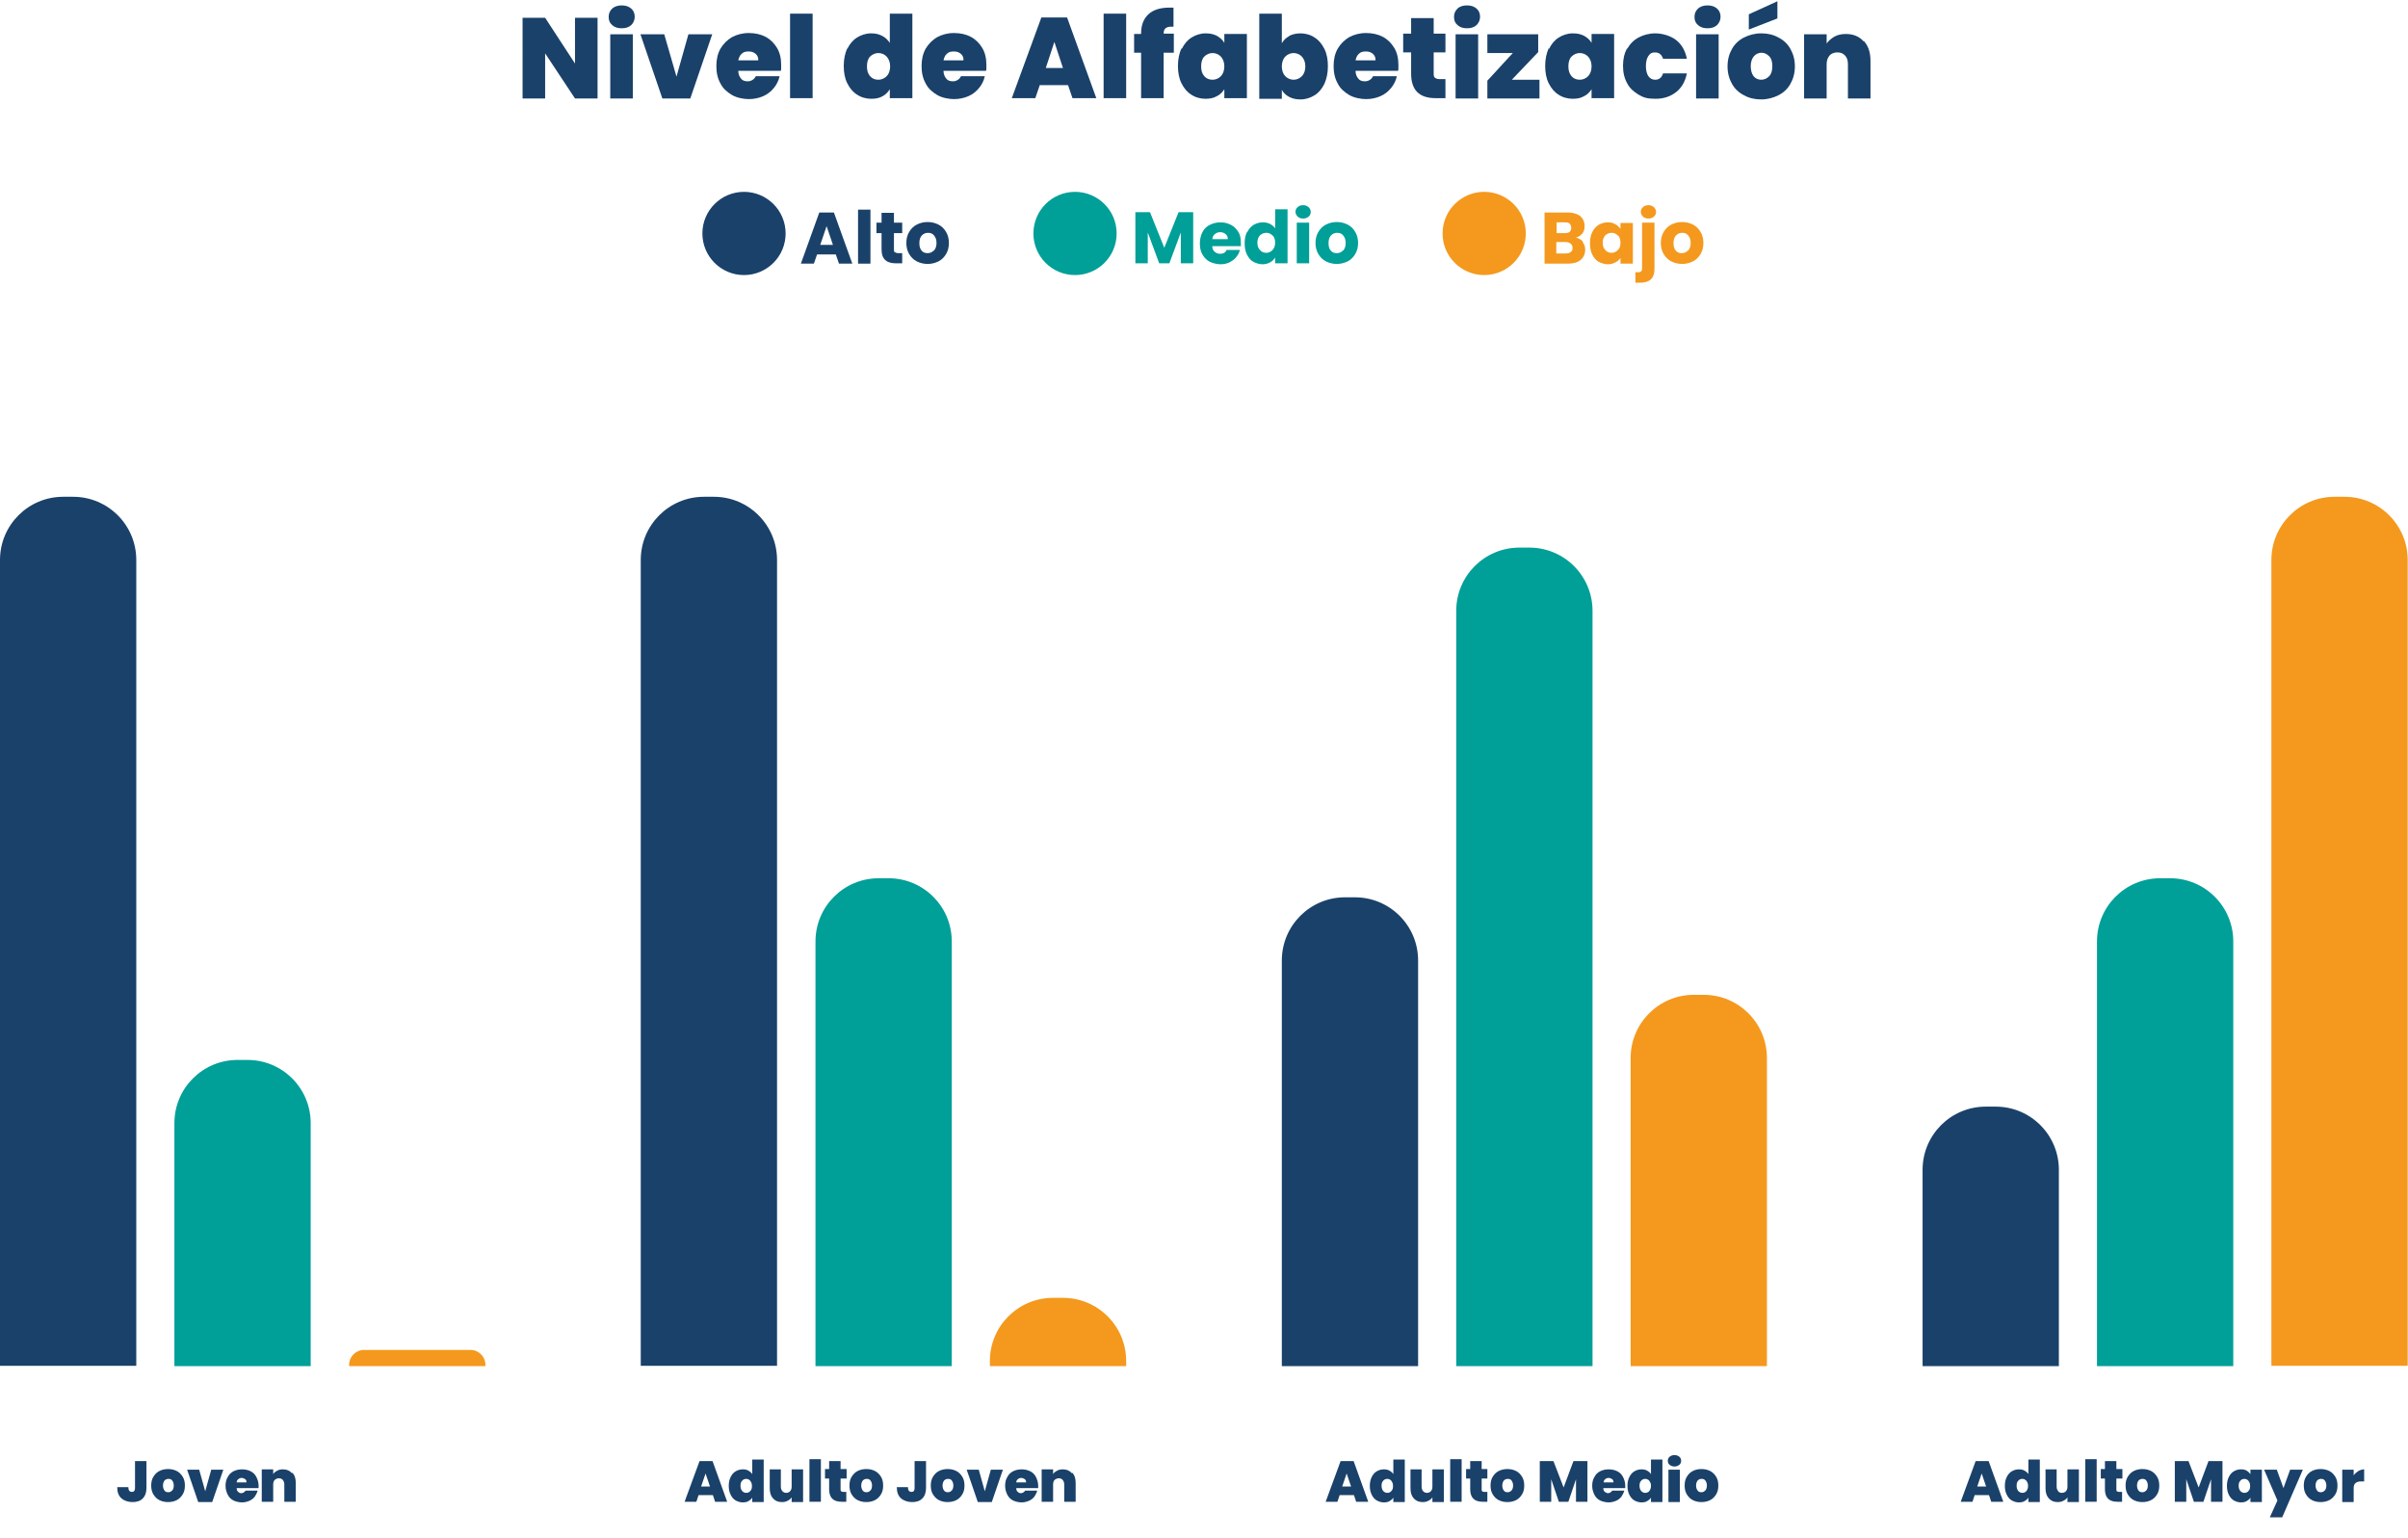 <svg xmlns="http://www.w3.org/2000/svg" id="Capa_1" data-name="Capa 1" viewBox="0 0 758 484.2"><defs><style>      .cls-1 {        fill: #f4991d;      }      .cls-1, .cls-2, .cls-3 {        stroke-width: 0px;      }      .cls-2 {        fill: #1a4169;      }      .cls-4 {        isolation: isolate;      }      .cls-3 {        fill: #009f98;      }    </style></defs><path class="cls-2" d="M19.9,156.4h3.1c11,0,19.9,8.9,19.9,19.9v253.7H0v-253.7c0-11,8.9-19.9,19.9-19.9Z"></path><path class="cls-3" d="M74.8,333.7h3.1c11,0,19.9,8.9,19.9,19.9v76.5h-42.9v-76.5c0-11,8.9-19.9,19.9-19.9h0Z"></path><path class="cls-1" d="M114.5,425h33.6c2.6,0,4.7,2.1,4.7,4.7v.4h-42.9v-.4c0-2.6,2.1-4.7,4.7-4.7h0Z"></path><path class="cls-2" d="M221.6,156.4h3.1c11,0,19.9,8.9,19.9,19.9v253.7h-42.9v-253.7c0-11,8.9-19.9,19.9-19.9h0Z"></path><path class="cls-3" d="M276.6,276.5h3.1c11,0,19.9,8.9,19.9,19.9v133.7h-42.9v-133.7c0-11,8.9-19.9,19.9-19.9h0Z"></path><path class="cls-1" d="M331.5,408.6h3.1c11,0,19.9,8.9,19.9,19.9v1.6h-42.9v-1.6c0-11,8.9-19.9,19.9-19.9h0Z"></path><path class="cls-2" d="M423.4,282.5h3.1c11,0,19.9,8.9,19.9,19.9v127.7h-42.9v-127.7c0-11,8.9-19.9,19.9-19.9h0Z"></path><path class="cls-3" d="M478.3,172.4h3.1c11,0,19.9,8.9,19.9,19.9v237.8h-42.9v-237.8c0-11,8.9-19.9,19.9-19.9h0Z"></path><path class="cls-1" d="M533.2,313.2h3.1c11,0,19.9,8.9,19.9,19.9v97h-42.9v-97c0-11,8.9-19.9,19.9-19.9h0Z"></path><path class="cls-2" d="M625.1,348.4h3.1c11,0,19.9,8.9,19.9,19.9v61.8h-42.9v-61.8c0-11,8.9-19.9,19.9-19.9h0Z"></path><path class="cls-3" d="M680,276.5h3.1c11,0,19.9,8.9,19.9,19.9v133.7h-42.9v-133.7c0-11,8.9-19.9,19.9-19.9h0Z"></path><path class="cls-1" d="M734.9,156.4h3.1c11,0,19.9,8.9,19.9,19.9v253.7h-42.9v-253.7c0-11,8.9-19.9,19.9-19.9h0Z"></path><g class="cls-4"><g class="cls-4"><path class="cls-2" d="M46.1,460v8.5c0,1.4-.4,2.5-1.2,3.3-.8.8-1.9,1.1-3.2,1.1s-2.6-.4-3.5-1.2c-.9-.8-1.3-2-1.3-3.5h3.5c0,1,.4,1.5,1.1,1.5s1-.4,1-1.2v-8.5h3.6Z"></path><path class="cls-2" d="M50.2,472.3c-.8-.4-1.4-1-1.9-1.8-.5-.8-.7-1.7-.7-2.8s.2-2,.7-2.8c.5-.8,1.1-1.4,1.9-1.8.8-.4,1.7-.6,2.7-.6s1.9.2,2.7.6c.8.4,1.4,1,1.9,1.8.5.8.7,1.7.7,2.8s-.2,2-.7,2.8c-.5.8-1.1,1.4-1.9,1.8-.8.4-1.7.6-2.7.6s-1.9-.2-2.7-.6ZM54.2,469.3c.3-.4.5-.9.5-1.6s-.2-1.2-.5-1.6c-.3-.4-.7-.5-1.2-.5s-.9.2-1.2.5c-.3.4-.5.9-.5,1.6s.2,1.2.5,1.6c.3.4.7.5,1.2.5s.9-.2,1.2-.6Z"></path><path class="cls-2" d="M64.6,469.5l1.9-6.8h3.8l-3.5,10.2h-4.4l-3.5-10.2h3.8l1.9,6.8Z"></path><path class="cls-2" d="M81.2,468.5h-6.7c0,.6.2,1,.5,1.2.3.3.6.4,1,.4s1-.3,1.3-.8h3.8c-.2.7-.5,1.3-.9,1.9-.5.6-1,1-1.7,1.3-.7.3-1.5.5-2.3.5s-1.9-.2-2.7-.6c-.8-.4-1.4-1-1.8-1.8-.4-.8-.7-1.7-.7-2.8s.2-2,.7-2.8c.4-.8,1-1.4,1.8-1.8.8-.4,1.7-.6,2.7-.6s1.9.2,2.7.6c.8.4,1.4,1,1.8,1.8.4.8.7,1.7.7,2.7s0,.6,0,.8ZM77.6,466.7c0-.4-.1-.8-.4-1-.3-.2-.7-.4-1.1-.4s-.8.1-1.1.4c-.3.2-.5.6-.5,1h3.1Z"></path><path class="cls-2" d="M92.1,463.7c.7.8,1,1.8,1,3.2v5.9h-3.6v-5.5c0-.6-.2-1-.5-1.4-.3-.3-.7-.5-1.2-.5s-.9.2-1.3.5c-.3.3-.5.8-.5,1.4v5.5h-3.6v-10.2h3.6v1.5c.3-.5.7-.8,1.3-1.1.5-.3,1.1-.4,1.8-.4,1.2,0,2.1.4,2.8,1.2Z"></path></g></g><g class="cls-4"><g class="cls-4"><path class="cls-2" d="M224.4,470.7h-4.5l-.7,2.1h-3.7l4.7-12.8h4.1l4.6,12.8h-3.8l-.7-2.1ZM223.5,468l-1.4-4.1-1.4,4.1h2.7Z"></path><path class="cls-2" d="M230,465c.4-.8.9-1.4,1.6-1.8.7-.4,1.4-.6,2.2-.6s1.2.1,1.8.4c.5.3.9.6,1.2,1.1v-4.6h3.6v13.4h-3.6v-1.4c-.3.5-.7.8-1.2,1.1-.5.3-1.1.4-1.8.4s-1.5-.2-2.2-.6c-.7-.4-1.2-1-1.6-1.8s-.6-1.7-.6-2.8.2-2,.6-2.8ZM236.2,466.2c-.4-.4-.8-.6-1.3-.6s-1,.2-1.3.6c-.4.4-.5.9-.5,1.6s.2,1.2.5,1.6c.4.4.8.6,1.3.6s1-.2,1.3-.6c.4-.4.5-.9.5-1.6s-.2-1.2-.5-1.5Z"></path><path class="cls-2" d="M252.8,462.7v10.2h-3.6v-1.5c-.3.5-.7.8-1.3,1.1-.5.3-1.1.4-1.8.4-1.2,0-2.1-.4-2.8-1.2-.7-.8-1-1.8-1-3.2v-5.9h3.5v5.5c0,.6.2,1,.5,1.4.3.3.7.5,1.2.5s.9-.2,1.2-.5.5-.8.5-1.4v-5.5h3.6Z"></path><path class="cls-2" d="M258.4,459.4v13.4h-3.6v-13.4h3.6Z"></path><path class="cls-2" d="M266.4,469.8v3h-1.5c-2.6,0-3.9-1.3-3.9-3.9v-3.4h-1.3v-3h1.3v-2.5h3.6v2.5h1.9v3h-1.9v3.4c0,.3,0,.5.2.6.1.1.3.2.6.2h1Z"></path><path class="cls-2" d="M270,472.3c-.8-.4-1.4-1-1.9-1.8-.5-.8-.7-1.7-.7-2.8s.2-2,.7-2.8c.5-.8,1.1-1.4,1.9-1.8.8-.4,1.7-.6,2.7-.6s1.9.2,2.7.6c.8.4,1.4,1,1.9,1.8.5.8.7,1.7.7,2.8s-.2,2-.7,2.8c-.5.8-1.1,1.4-1.9,1.8-.8.4-1.7.6-2.7.6s-1.9-.2-2.7-.6ZM274,469.3c.3-.4.5-.9.5-1.6s-.2-1.2-.5-1.6c-.3-.4-.7-.5-1.2-.5s-.9.2-1.2.5c-.3.4-.5.9-.5,1.6s.2,1.2.5,1.6c.3.4.7.5,1.2.5s.9-.2,1.2-.6Z"></path><path class="cls-2" d="M291.5,460v8.5c0,1.4-.4,2.5-1.2,3.3-.8.8-1.9,1.1-3.2,1.1s-2.6-.4-3.5-1.2c-.9-.8-1.3-2-1.3-3.5h3.5c0,1,.4,1.5,1.1,1.5s1-.4,1-1.2v-8.5h3.6Z"></path><path class="cls-2" d="M295.6,472.3c-.8-.4-1.4-1-1.9-1.8-.5-.8-.7-1.7-.7-2.8s.2-2,.7-2.8c.5-.8,1.1-1.4,1.9-1.8.8-.4,1.7-.6,2.7-.6s1.9.2,2.7.6c.8.4,1.4,1,1.9,1.8.5.8.7,1.7.7,2.8s-.2,2-.7,2.8c-.5.8-1.1,1.4-1.9,1.8-.8.4-1.7.6-2.7.6s-1.9-.2-2.7-.6ZM299.6,469.3c.3-.4.5-.9.5-1.6s-.2-1.2-.5-1.6c-.3-.4-.7-.5-1.2-.5s-.9.2-1.2.5c-.3.4-.5.9-.5,1.6s.2,1.2.5,1.6c.3.4.7.5,1.2.5s.9-.2,1.2-.6Z"></path><path class="cls-2" d="M310,469.5l1.9-6.8h3.8l-3.5,10.2h-4.4l-3.5-10.2h3.8l1.9,6.8Z"></path><path class="cls-2" d="M326.6,468.5h-6.7c0,.6.2,1,.5,1.2.3.3.6.4,1,.4s1-.3,1.3-.8h3.8c-.2.7-.5,1.3-.9,1.9-.5.6-1,1-1.7,1.3-.7.3-1.5.5-2.3.5s-1.9-.2-2.7-.6c-.8-.4-1.4-1-1.8-1.8-.4-.8-.7-1.7-.7-2.8s.2-2,.7-2.8c.4-.8,1-1.4,1.8-1.8.8-.4,1.7-.6,2.7-.6s1.9.2,2.7.6c.8.4,1.4,1,1.8,1.8.4.8.7,1.7.7,2.7s0,.6,0,.8ZM323,466.7c0-.4-.1-.8-.4-1-.3-.2-.7-.4-1.1-.4s-.8.1-1.1.4c-.3.2-.5.6-.5,1h3.1Z"></path><path class="cls-2" d="M337.6,463.7c.7.8,1,1.8,1,3.2v5.9h-3.6v-5.5c0-.6-.2-1-.5-1.4-.3-.3-.7-.5-1.2-.5s-.9.2-1.3.5c-.3.3-.5.8-.5,1.4v5.5h-3.6v-10.2h3.6v1.5c.3-.5.7-.8,1.3-1.1.5-.3,1.1-.4,1.8-.4,1.2,0,2.1.4,2.8,1.2Z"></path></g></g><g class="cls-4"><g class="cls-4"><path class="cls-2" d="M188.1,31h-7.1l-9.4-14.2v14.2h-7.1V5.6h7.1l9.4,14.4V5.6h7.1v25.4Z"></path><path class="cls-2" d="M192.7,7.9c-.8-.7-1.1-1.5-1.1-2.6s.4-1.9,1.1-2.6c.8-.7,1.8-1,3-1s2.2.3,3,1c.8.7,1.1,1.6,1.1,2.6s-.4,1.9-1.1,2.6c-.8.7-1.7,1-3,1s-2.2-.3-3-1ZM199.2,10.8v20.2h-7.1V10.8h7.1Z"></path><path class="cls-2" d="M212.9,24.3l3.8-13.5h7.5l-6.9,20.2h-8.8l-6.9-20.2h7.5l3.9,13.5Z"></path><path class="cls-2" d="M245.8,22.3h-13.4c0,1.1.4,1.9.9,2.5s1.2.8,2.1.8,2-.5,2.5-1.6h7.5c-.3,1.4-.9,2.6-1.8,3.7s-2,2-3.4,2.6c-1.4.6-2.9.9-4.5.9s-3.8-.4-5.3-1.3-2.8-2-3.6-3.6c-.9-1.6-1.3-3.4-1.3-5.5s.4-3.9,1.3-5.5c.9-1.5,2.1-2.7,3.6-3.6,1.5-.8,3.3-1.3,5.3-1.3s3.8.4,5.3,1.2c1.5.8,2.7,2,3.6,3.5.9,1.5,1.3,3.3,1.3,5.4s0,1.1-.1,1.7ZM238.7,18.9c0-.9-.3-1.5-.9-2s-1.3-.7-2.2-.7-1.6.2-2.1.7c-.6.5-.9,1.2-1.1,2.1h6.2Z"></path><path class="cls-2" d="M255.8,4.3v26.6h-7.1V4.3h7.1Z"></path><path class="cls-2" d="M266.7,15.4c.8-1.6,1.8-2.8,3.1-3.6,1.3-.8,2.8-1.3,4.4-1.3s2.5.3,3.5.8c1,.5,1.8,1.3,2.4,2.2V4.3h7.1v26.6h-7.1v-2.8c-.6.9-1.3,1.7-2.3,2.2-1,.6-2.2.8-3.6.8s-3.1-.4-4.4-1.3c-1.3-.8-2.3-2-3.1-3.6-.8-1.6-1.1-3.4-1.1-5.5s.4-3.9,1.1-5.5ZM279.1,17.8c-.7-.7-1.6-1.1-2.6-1.1s-1.9.4-2.6,1.1c-.7.7-1,1.8-1,3.1s.3,2.3,1,3.1c.7.8,1.6,1.1,2.6,1.1s1.9-.4,2.6-1.1c.7-.7,1.1-1.8,1.1-3.1s-.4-2.3-1.1-3.1Z"></path><path class="cls-2" d="M310.4,22.3h-13.4c0,1.1.4,1.9.9,2.5s1.2.8,2.1.8,2-.5,2.5-1.6h7.5c-.3,1.4-.9,2.6-1.8,3.7s-2,2-3.4,2.6c-1.4.6-2.9.9-4.5.9s-3.8-.4-5.3-1.3-2.8-2-3.6-3.6c-.9-1.6-1.3-3.4-1.3-5.5s.4-3.9,1.3-5.5c.9-1.5,2.1-2.7,3.6-3.6,1.5-.8,3.3-1.3,5.3-1.3s3.8.4,5.3,1.2c1.5.8,2.7,2,3.6,3.5.9,1.5,1.3,3.3,1.3,5.4s0,1.1-.1,1.7ZM303.3,18.9c0-.9-.3-1.5-.9-2s-1.3-.7-2.2-.7-1.6.2-2.1.7c-.6.5-.9,1.2-1.1,2.1h6.2Z"></path><path class="cls-2" d="M336.3,26.8h-9l-1.4,4.1h-7.4l9.3-25.4h8.1l9.2,25.4h-7.5l-1.4-4.1ZM334.6,21.4l-2.7-8.2-2.7,8.2h5.4Z"></path><path class="cls-2" d="M354.5,4.3v26.6h-7.1V4.3h7.1Z"></path><path class="cls-2" d="M369.5,16.6h-3.2v14.3h-7.1v-14.3h-2.2v-5.9h2.2v-.2c0-2.6.8-4.6,2.3-6,1.5-1.4,3.7-2.1,6.6-2.1s1,0,1.3,0v6c-.2,0-.5,0-.8,0-.8,0-1.3.2-1.7.5-.4.3-.6.9-.6,1.7h3.2v5.9Z"></path><path class="cls-2" d="M372,15.4c.8-1.6,1.8-2.8,3.1-3.6,1.3-.8,2.8-1.3,4.4-1.3s2.6.3,3.6.8c1,.6,1.8,1.3,2.3,2.2v-2.8h7.1v20.2h-7.1v-2.8c-.6.9-1.3,1.7-2.4,2.2-1,.6-2.2.8-3.6.8s-3.1-.4-4.4-1.3c-1.3-.8-2.3-2-3.1-3.6-.8-1.6-1.1-3.4-1.1-5.5s.4-3.9,1.1-5.5ZM384.3,17.8c-.7-.7-1.6-1.1-2.6-1.1s-1.9.4-2.6,1.1c-.7.7-1,1.8-1,3.1s.3,2.3,1,3.1c.7.8,1.6,1.1,2.6,1.1s1.9-.4,2.6-1.1c.7-.7,1.1-1.8,1.1-3.1s-.4-2.3-1.1-3.1Z"></path><path class="cls-2" d="M405.8,11.3c1-.5,2.2-.8,3.6-.8s3.1.4,4.4,1.3c1.3.8,2.3,2,3.1,3.6.8,1.6,1.1,3.4,1.1,5.5s-.4,3.9-1.1,5.5c-.8,1.6-1.8,2.8-3.1,3.6-1.3.8-2.8,1.3-4.4,1.3s-2.6-.3-3.6-.8c-1-.5-1.8-1.3-2.3-2.2v2.8h-7.1V4.3h7.1v9.3c.6-1,1.3-1.7,2.3-2.2ZM409.8,17.8c-.7-.7-1.6-1.1-2.6-1.1s-1.9.4-2.6,1.1-1.1,1.8-1.1,3.1.4,2.4,1.1,3.1,1.6,1.1,2.6,1.1,1.9-.4,2.6-1.1,1.1-1.8,1.1-3.1-.4-2.3-1.1-3.1Z"></path><path class="cls-2" d="M440.1,22.3h-13.4c0,1.1.4,1.9.9,2.5s1.2.8,2.1.8,2-.5,2.5-1.6h7.5c-.3,1.4-.9,2.6-1.8,3.7-.9,1.1-2,2-3.4,2.6-1.4.6-2.9.9-4.5.9s-3.8-.4-5.3-1.3-2.8-2-3.6-3.6c-.9-1.6-1.3-3.4-1.3-5.5s.4-3.9,1.3-5.5c.9-1.5,2.1-2.7,3.6-3.6,1.5-.8,3.3-1.3,5.3-1.3s3.8.4,5.3,1.2c1.5.8,2.7,2,3.6,3.5s1.3,3.3,1.3,5.4,0,1.1-.1,1.7ZM433,18.9c0-.9-.3-1.5-.9-2s-1.3-.7-2.2-.7-1.6.2-2.1.7c-.6.5-.9,1.2-1.1,2.1h6.2Z"></path><path class="cls-2" d="M455,24.9v6h-3.1c-5.2,0-7.7-2.6-7.7-7.7v-6.7h-2.5v-5.9h2.5v-4.9h7.1v4.9h3.7v5.9h-3.7v6.8c0,.6.1.9.4,1.2.3.2.7.4,1.3.4h2.1Z"></path><path class="cls-2" d="M458.8,7.9c-.8-.7-1.1-1.5-1.1-2.6s.4-1.9,1.1-2.6,1.8-1,3-1,2.2.3,3,1c.8.7,1.1,1.6,1.1,2.6s-.4,1.9-1.1,2.6c-.8.7-1.7,1-3,1s-2.2-.3-3-1ZM465.3,10.8v20.2h-7.1V10.8h7.1Z"></path><path class="cls-2" d="M476,25.1h8.6v5.9h-16.4v-5.6l8-8.7h-8v-5.9h16v5.6l-8.3,8.7Z"></path><path class="cls-2" d="M487.6,15.4c.8-1.6,1.8-2.8,3.1-3.6,1.3-.8,2.8-1.3,4.4-1.3s2.6.3,3.6.8c1,.6,1.8,1.3,2.3,2.2v-2.8h7.1v20.2h-7.1v-2.8c-.6.9-1.3,1.7-2.4,2.2-1,.6-2.2.8-3.6.8s-3.1-.4-4.4-1.3c-1.3-.8-2.3-2-3.1-3.6-.8-1.6-1.1-3.4-1.1-5.5s.4-3.9,1.1-5.5ZM499.9,17.8c-.7-.7-1.6-1.1-2.6-1.1s-1.9.4-2.6,1.1c-.7.7-1,1.8-1,3.1s.3,2.3,1,3.1c.7.8,1.6,1.1,2.6,1.1s1.9-.4,2.6-1.1c.7-.7,1.1-1.8,1.1-3.1s-.4-2.3-1.1-3.1Z"></path><path class="cls-2" d="M512.2,15.4c.9-1.6,2.1-2.8,3.6-3.6,1.5-.8,3.3-1.3,5.3-1.3s4.7.7,6.5,2.1c1.8,1.4,2.9,3.4,3.4,5.9h-7.5c-.4-1.3-1.3-2-2.5-2s-1.6.4-2.1,1.1c-.5.7-.8,1.8-.8,3.2s.3,2.5.8,3.2c.5.7,1.2,1.1,2.1,1.1,1.3,0,2.1-.7,2.5-2h7.5c-.5,2.5-1.6,4.5-3.4,5.9s-3.9,2.1-6.5,2.1-3.8-.4-5.3-1.3-2.8-2-3.6-3.6c-.9-1.6-1.3-3.4-1.3-5.5s.4-3.9,1.3-5.5Z"></path><path class="cls-2" d="M534.5,7.9c-.8-.7-1.1-1.5-1.1-2.6s.4-1.9,1.1-2.6c.8-.7,1.8-1,3-1s2.2.3,3,1,1.1,1.6,1.1,2.6-.4,1.9-1.1,2.6c-.8.7-1.7,1-3,1s-2.2-.3-3-1ZM541,10.8v20.2h-7.1V10.8h7.1Z"></path><path class="cls-2" d="M549,30c-1.6-.8-2.9-2-3.8-3.6-.9-1.6-1.4-3.4-1.4-5.5s.5-3.9,1.4-5.5c.9-1.6,2.2-2.8,3.8-3.6,1.6-.8,3.4-1.3,5.4-1.3s3.8.4,5.4,1.3c1.6.8,2.9,2,3.8,3.6.9,1.6,1.4,3.4,1.4,5.5s-.5,3.9-1.4,5.5c-.9,1.6-2.2,2.8-3.8,3.6-1.6.8-3.4,1.3-5.4,1.3s-3.8-.4-5.4-1.3ZM559.5,5.8l-9,3.5v-4.8l9-4.1v5.3ZM556.9,24c.7-.7,1-1.8,1-3.2s-.3-2.4-1-3.1c-.7-.7-1.5-1.1-2.4-1.1s-1.8.4-2.4,1.1c-.6.7-1,1.8-1,3.1s.3,2.4.9,3.2c.6.7,1.4,1.1,2.4,1.1s1.8-.4,2.5-1.1Z"></path><path class="cls-2" d="M586.7,12.9c1.4,1.5,2.1,3.6,2.1,6.3v11.8h-7.1v-10.8c0-1.2-.3-2.1-.9-2.7-.6-.7-1.4-1-2.4-1s-1.9.3-2.5,1c-.6.7-.9,1.6-.9,2.7v10.8h-7.1V10.8h7.1v2.9c.6-.9,1.5-1.6,2.5-2.2,1.1-.6,2.3-.8,3.6-.8,2.3,0,4.2.8,5.5,2.3Z"></path></g></g><g class="cls-4"><g class="cls-4"><path class="cls-2" d="M426.2,470.7h-4.5l-.7,2.1h-3.7l4.7-12.8h4.1l4.6,12.8h-3.8l-.7-2.1ZM425.3,468l-1.4-4.1-1.4,4.1h2.7Z"></path><path class="cls-2" d="M431.8,465c.4-.8.9-1.4,1.6-1.8.7-.4,1.4-.6,2.2-.6s1.2.1,1.8.4c.5.3.9.6,1.2,1.1v-4.6h3.6v13.4h-3.6v-1.4c-.3.5-.7.8-1.2,1.1-.5.3-1.1.4-1.8.4s-1.5-.2-2.2-.6c-.7-.4-1.2-1-1.6-1.8s-.6-1.7-.6-2.8.2-2,.6-2.8ZM438,466.2c-.4-.4-.8-.6-1.3-.6s-1,.2-1.3.6c-.4.4-.5.9-.5,1.6s.2,1.2.5,1.6c.4.4.8.6,1.3.6s1-.2,1.3-.6c.4-.4.5-.9.5-1.6s-.2-1.2-.5-1.5Z"></path><path class="cls-2" d="M454.5,462.7v10.2h-3.6v-1.5c-.3.5-.7.8-1.3,1.1-.5.3-1.1.4-1.8.4-1.2,0-2.1-.4-2.8-1.2s-1-1.8-1-3.2v-5.9h3.5v5.5c0,.6.2,1,.5,1.4.3.3.7.5,1.2.5s.9-.2,1.2-.5c.3-.3.5-.8.5-1.4v-5.5h3.6Z"></path><path class="cls-2" d="M460.1,459.4v13.4h-3.6v-13.4h3.6Z"></path><path class="cls-2" d="M468.2,469.8v3h-1.5c-2.6,0-3.9-1.3-3.9-3.9v-3.4h-1.3v-3h1.3v-2.5h3.6v2.5h1.8v3h-1.8v3.4c0,.3,0,.5.2.6.1.1.3.2.6.2h1Z"></path><path class="cls-2" d="M471.8,472.3c-.8-.4-1.4-1-1.9-1.8-.5-.8-.7-1.7-.7-2.8s.2-2,.7-2.8,1.1-1.4,1.9-1.8c.8-.4,1.7-.6,2.7-.6s1.9.2,2.7.6c.8.4,1.4,1,1.9,1.8s.7,1.7.7,2.8-.2,2-.7,2.8-1.1,1.4-1.9,1.8c-.8.4-1.7.6-2.7.6s-1.9-.2-2.7-.6ZM475.8,469.3c.3-.4.5-.9.5-1.6s-.2-1.2-.5-1.6c-.3-.4-.7-.5-1.2-.5s-.9.2-1.2.5c-.3.4-.5.9-.5,1.6s.2,1.2.5,1.6c.3.4.7.5,1.2.5s.9-.2,1.2-.6Z"></path><path class="cls-2" d="M499.7,460v12.8h-3.6v-7.1l-2.4,7.1h-3l-2.4-7.1v7.1h-3.6v-12.8h4.3l3.2,8.3,3.1-8.3h4.3Z"></path><path class="cls-2" d="M511.4,468.5h-6.7c0,.6.2,1,.5,1.2s.6.4,1,.4,1-.3,1.3-.8h3.8c-.2.7-.5,1.3-.9,1.9-.5.6-1,1-1.7,1.3s-1.5.5-2.3.5-1.9-.2-2.7-.6c-.8-.4-1.4-1-1.8-1.8-.4-.8-.7-1.7-.7-2.8s.2-2,.7-2.8c.4-.8,1-1.4,1.8-1.8.8-.4,1.7-.6,2.7-.6s1.9.2,2.7.6c.8.4,1.4,1,1.8,1.8.4.8.7,1.7.7,2.7s0,.6,0,.8ZM507.9,466.7c0-.4-.1-.8-.4-1-.3-.2-.7-.4-1.1-.4s-.8.1-1.1.4c-.3.2-.5.6-.5,1h3.1Z"></path><path class="cls-2" d="M512.9,465c.4-.8.9-1.4,1.6-1.8.7-.4,1.4-.6,2.2-.6s1.2.1,1.8.4c.5.3.9.6,1.2,1.1v-4.6h3.6v13.4h-3.6v-1.4c-.3.5-.7.8-1.2,1.1s-1.1.4-1.8.4-1.5-.2-2.2-.6c-.7-.4-1.2-1-1.6-1.8s-.6-1.7-.6-2.8.2-2,.6-2.8ZM519.2,466.2c-.4-.4-.8-.6-1.3-.6s-1,.2-1.3.6c-.4.4-.5.9-.5,1.6s.2,1.2.5,1.6c.4.4.8.6,1.3.6s1-.2,1.3-.6.5-.9.5-1.6-.2-1.2-.5-1.5Z"></path><path class="cls-2" d="M525.6,461.2c-.4-.3-.6-.8-.6-1.3s.2-1,.6-1.3.9-.5,1.5-.5,1.1.2,1.5.5.6.8.6,1.3-.2,1-.6,1.3-.9.5-1.5.5-1.1-.2-1.5-.5ZM528.8,462.7v10.2h-3.6v-10.2h3.6Z"></path><path class="cls-2" d="M532.9,472.3c-.8-.4-1.4-1-1.9-1.8-.5-.8-.7-1.7-.7-2.8s.2-2,.7-2.8,1.1-1.4,1.9-1.8c.8-.4,1.7-.6,2.7-.6s1.9.2,2.7.6c.8.4,1.4,1,1.9,1.8s.7,1.7.7,2.8-.2,2-.7,2.8-1.1,1.4-1.9,1.8c-.8.4-1.7.6-2.7.6s-1.9-.2-2.7-.6ZM536.8,469.3c.3-.4.5-.9.5-1.6s-.2-1.2-.5-1.6c-.3-.4-.7-.5-1.2-.5s-.9.2-1.2.5c-.3.4-.5.9-.5,1.6s.2,1.2.5,1.6c.3.4.7.5,1.2.5s.9-.2,1.2-.6Z"></path></g></g><g class="cls-4"><g class="cls-4"><path class="cls-2" d="M626.1,470.7h-4.5l-.7,2.1h-3.7l4.7-12.8h4.1l4.6,12.8h-3.8l-.7-2.1ZM625.2,468l-1.4-4.1-1.4,4.1h2.7Z"></path><path class="cls-2" d="M631.7,465c.4-.8.9-1.4,1.6-1.8.7-.4,1.4-.6,2.2-.6s1.2.1,1.8.4c.5.3.9.6,1.2,1.1v-4.6h3.6v13.4h-3.6v-1.4c-.3.5-.7.8-1.2,1.1s-1.1.4-1.8.4-1.5-.2-2.2-.6c-.7-.4-1.2-1-1.6-1.8s-.6-1.7-.6-2.8.2-2,.6-2.8ZM637.9,466.2c-.4-.4-.8-.6-1.3-.6s-1,.2-1.3.6c-.4.4-.5.9-.5,1.6s.2,1.2.5,1.6c.4.4.8.6,1.3.6s1-.2,1.3-.6.5-.9.5-1.6-.2-1.2-.5-1.5Z"></path><path class="cls-2" d="M654.4,462.7v10.2h-3.6v-1.5c-.3.5-.7.8-1.3,1.1-.5.3-1.1.4-1.8.4-1.2,0-2.1-.4-2.8-1.2-.7-.8-1-1.8-1-3.2v-5.9h3.5v5.5c0,.6.2,1,.5,1.4s.7.5,1.2.5.9-.2,1.2-.5c.3-.3.5-.8.5-1.4v-5.5h3.6Z"></path><path class="cls-2" d="M660,459.4v13.4h-3.6v-13.4h3.6Z"></path><path class="cls-2" d="M668,469.8v3h-1.5c-2.6,0-3.9-1.3-3.9-3.9v-3.4h-1.3v-3h1.3v-2.5h3.6v2.5h1.9v3h-1.9v3.4c0,.3,0,.5.2.6.1.1.3.2.6.2h1Z"></path><path class="cls-2" d="M671.7,472.3c-.8-.4-1.4-1-1.9-1.8-.5-.8-.7-1.7-.7-2.8s.2-2,.7-2.8c.5-.8,1.1-1.4,1.9-1.8.8-.4,1.7-.6,2.7-.6s1.9.2,2.7.6c.8.4,1.4,1,1.9,1.8.5.8.7,1.7.7,2.8s-.2,2-.7,2.8c-.5.8-1.1,1.4-1.9,1.8-.8.4-1.7.6-2.7.6s-1.9-.2-2.7-.6ZM675.6,469.3c.3-.4.5-.9.5-1.6s-.2-1.2-.5-1.6c-.3-.4-.7-.5-1.2-.5s-.9.2-1.2.5c-.3.4-.5.9-.5,1.6s.2,1.2.5,1.6c.3.4.7.5,1.2.5s.9-.2,1.2-.6Z"></path><path class="cls-2" d="M699.6,460v12.8h-3.6v-7.1l-2.4,7.1h-3l-2.4-7.1v7.1h-3.6v-12.8h4.3l3.2,8.3,3.1-8.3h4.3Z"></path><path class="cls-2" d="M701.6,465c.4-.8.9-1.4,1.6-1.8.7-.4,1.4-.6,2.2-.6s1.3.1,1.8.4c.5.3.9.7,1.2,1.1v-1.4h3.6v10.2h-3.6v-1.4c-.3.5-.7.8-1.2,1.1-.5.3-1.1.4-1.8.4s-1.5-.2-2.2-.6c-.7-.4-1.2-1-1.6-1.8s-.6-1.7-.6-2.8.2-2,.6-2.8ZM707.8,466.2c-.4-.4-.8-.6-1.3-.6s-1,.2-1.3.6c-.4.4-.5.9-.5,1.6s.2,1.2.5,1.6c.4.4.8.6,1.3.6s1-.2,1.3-.6c.4-.4.5-.9.5-1.6s-.2-1.2-.5-1.5Z"></path><path class="cls-2" d="M724.9,462.7l-6.5,15h-3.9l2.4-5.3-4.2-9.7h4l2.1,5.8,2.1-5.8h3.9Z"></path><path class="cls-2" d="M727.8,472.3c-.8-.4-1.4-1-1.9-1.8-.5-.8-.7-1.7-.7-2.8s.2-2,.7-2.8,1.1-1.4,1.9-1.8c.8-.4,1.7-.6,2.7-.6s1.9.2,2.7.6c.8.4,1.4,1,1.9,1.8s.7,1.7.7,2.8-.2,2-.7,2.8-1.1,1.4-1.9,1.8c-.8.4-1.7.6-2.7.6s-1.9-.2-2.7-.6ZM731.8,469.3c.3-.4.5-.9.5-1.6s-.2-1.2-.5-1.6c-.3-.4-.7-.5-1.2-.5s-.9.2-1.2.5c-.3.4-.5.9-.5,1.6s.2,1.2.5,1.6c.3.4.7.5,1.2.5s.9-.2,1.2-.6Z"></path><path class="cls-2" d="M742.4,463.1c.6-.3,1.2-.5,1.8-.5v3.8h-1c-.8,0-1.3.2-1.7.5-.4.3-.6.8-.6,1.6v4.4h-3.6v-10.2h3.6v1.8c.4-.6.9-1,1.5-1.4Z"></path></g></g><g><g><g class="cls-4"><g class="cls-4"><path class="cls-2" d="M263.2,80.1h-6l-1,2.9h-4.1l5.8-16.1h4.6l5.8,16.1h-4.2l-1-2.9ZM262.2,77.1l-2-5.9-2,5.9h4Z"></path><path class="cls-2" d="M274,66v17h-3.9v-17h3.9Z"></path><path class="cls-2" d="M284,79.6v3.3h-2c-1.4,0-2.5-.3-3.3-1-.8-.7-1.2-1.8-1.2-3.4v-5.1h-1.6v-3.3h1.6v-3.1h3.9v3.1h2.6v3.3h-2.6v5.2c0,.4,0,.7.3.8s.5.3.9.3h1.4Z"></path><path class="cls-2" d="M288.6,82.3c-1-.5-1.8-1.3-2.4-2.3-.6-1-.9-2.2-.9-3.5s.3-2.5.9-3.5c.6-1,1.4-1.8,2.4-2.3,1-.5,2.1-.8,3.4-.8s2.4.3,3.4.8c1,.5,1.8,1.3,2.4,2.3.6,1,.9,2.2.9,3.5s-.3,2.5-.9,3.5c-.6,1-1.4,1.8-2.4,2.3-1,.5-2.2.8-3.4.8s-2.4-.3-3.4-.8ZM294,78.9c.5-.6.8-1.3.8-2.4s-.3-1.8-.8-2.4-1.1-.8-1.9-.8-1.4.3-1.9.8c-.5.5-.8,1.3-.8,2.4s.2,1.8.7,2.4c.5.6,1.1.8,1.9.8s1.4-.3,1.9-.8Z"></path></g></g><circle class="cls-2" cx="234.2" cy="73.5" r="13.1"></circle></g><g><g class="cls-4"><g class="cls-4"><path class="cls-3" d="M375.6,66.8v16.1h-3.9v-9.7l-3.6,9.7h-3.2l-3.6-9.7v9.7h-3.9v-16.1h4.6l4.5,11.2,4.5-11.2h4.6Z"></path><path class="cls-3" d="M390.5,77.5h-8.9c0,.8.3,1.4.8,1.8s1,.6,1.7.6c1,0,1.7-.4,2-1.2h4.2c-.2.8-.6,1.6-1.2,2.3-.6.7-1.3,1.2-2.1,1.6-.8.4-1.8.6-2.8.6s-2.4-.3-3.4-.8c-1-.5-1.7-1.3-2.3-2.3-.6-1-.8-2.2-.8-3.5s.3-2.5.8-3.5c.5-1,1.3-1.8,2.3-2.3,1-.5,2.1-.8,3.4-.8s2.3.3,3.3.8c1,.5,1.7,1.3,2.3,2.2s.8,2.1.8,3.4,0,.8,0,1.2ZM386.5,75.3c0-.7-.2-1.2-.7-1.6-.5-.4-1-.6-1.7-.6s-1.2.2-1.7.6c-.5.4-.7.9-.8,1.6h4.9Z"></path><path class="cls-3" d="M392.6,73.1c.5-1,1.2-1.8,2-2.3.9-.5,1.8-.8,2.9-.8s1.6.2,2.3.5c.7.4,1.2.8,1.6,1.4v-6h3.9v17h-3.9v-1.8c-.4.6-.9,1.1-1.6,1.5-.7.4-1.5.6-2.4.6s-2-.3-2.9-.8c-.9-.5-1.5-1.3-2-2.3-.5-1-.7-2.2-.7-3.5s.2-2.5.7-3.5ZM400.6,74.2c-.5-.6-1.2-.9-2-.9s-1.4.3-2,.8c-.5.6-.8,1.3-.8,2.3s.3,1.8.8,2.3c.5.6,1.2.9,2,.9s1.4-.3,2-.9c.5-.6.8-1.3.8-2.3s-.3-1.8-.8-2.3Z"></path><path class="cls-3" d="M408.5,68.2c-.4-.4-.7-.9-.7-1.5s.2-1.1.7-1.5c.4-.4,1-.6,1.7-.6s1.2.2,1.7.6c.4.4.7.9.7,1.5s-.2,1.1-.7,1.5c-.4.4-1,.6-1.7.6s-1.3-.2-1.7-.6ZM412.1,70.1v12.8h-3.9v-12.8h3.9Z"></path><path class="cls-3" d="M417.4,82.3c-1-.5-1.8-1.3-2.4-2.3s-.9-2.2-.9-3.5.3-2.5.9-3.5c.6-1,1.4-1.8,2.4-2.3s2.1-.8,3.4-.8,2.4.3,3.4.8c1,.5,1.8,1.3,2.4,2.3.6,1,.9,2.2.9,3.5s-.3,2.5-.9,3.5c-.6,1-1.4,1.8-2.4,2.3-1,.5-2.2.8-3.4.8s-2.4-.3-3.4-.8ZM422.8,78.9c.5-.6.8-1.3.8-2.4s-.3-1.8-.8-2.4-1.1-.8-1.9-.8-1.4.3-1.9.8c-.5.5-.8,1.3-.8,2.4s.2,1.8.7,2.4,1.1.8,1.9.8,1.4-.3,1.9-.8Z"></path></g></g><circle class="cls-3" cx="338.4" cy="73.5" r="13.1"></circle></g><g><g class="cls-4"><g class="cls-4"><path class="cls-1" d="M498.1,76.1c.6.7.9,1.6.9,2.5,0,1.3-.5,2.4-1.4,3.2-.9.8-2.3,1.2-3.9,1.2h-7.5v-16.1h7.3c1.6,0,2.9.4,3.9,1.1.9.8,1.4,1.8,1.4,3.1s-.2,1.7-.7,2.4c-.5.6-1.2,1.1-2,1.3.9.2,1.7.7,2.3,1.4ZM490,73.4h2.6c.6,0,1.1-.1,1.5-.4.3-.3.5-.7.5-1.3s-.2-1-.5-1.3c-.3-.3-.8-.4-1.5-.4h-2.6v3.4ZM494.5,79.3c.4-.3.5-.7.5-1.3s-.2-1-.6-1.3c-.4-.3-.9-.5-1.6-.5h-2.9v3.6h2.9c.7,0,1.2-.1,1.5-.4Z"></path><path class="cls-1" d="M501.2,73.1c.5-1,1.2-1.8,2-2.3.9-.5,1.8-.8,2.9-.8s1.7.2,2.4.6,1.2.9,1.6,1.4v-1.8h3.9v12.8h-3.9v-1.8c-.4.6-.9,1.1-1.6,1.4-.7.4-1.5.6-2.4.6s-2-.3-2.9-.8c-.9-.5-1.5-1.3-2-2.3-.5-1-.7-2.2-.7-3.5s.2-2.5.7-3.5ZM509.3,74.2c-.5-.6-1.2-.9-2-.9s-1.4.3-2,.8c-.5.6-.8,1.3-.8,2.3s.3,1.8.8,2.3c.5.6,1.2.9,2,.9s1.4-.3,2-.9.8-1.3.8-2.3-.3-1.8-.8-2.3Z"></path><path class="cls-1" d="M520.8,84.6c0,1.6-.4,2.7-1.2,3.4-.8.7-1.9,1-3.3,1h-1.5v-3.3h.9c.4,0,.7,0,.9-.3.2-.2.3-.4.3-.8v-14.5h3.9v14.5ZM517.2,68.2c-.4-.4-.7-.9-.7-1.5s.2-1.1.7-1.5c.4-.4,1-.6,1.7-.6s1.2.2,1.7.6c.4.4.7.9.7,1.5s-.2,1.1-.7,1.5c-.4.4-1,.6-1.7.6s-1.3-.2-1.7-.6Z"></path><path class="cls-1" d="M526.1,82.3c-1-.5-1.8-1.3-2.4-2.3-.6-1-.9-2.2-.9-3.5s.3-2.5.9-3.5,1.4-1.8,2.4-2.3c1-.5,2.1-.8,3.4-.8s2.4.3,3.4.8,1.8,1.3,2.4,2.3.9,2.2.9,3.5-.3,2.5-.9,3.5c-.6,1-1.4,1.8-2.4,2.3-1,.5-2.2.8-3.4.8s-2.4-.3-3.4-.8ZM531.4,78.9c.5-.6.8-1.3.8-2.4s-.3-1.8-.8-2.4-1.1-.8-1.9-.8-1.4.3-1.9.8c-.5.5-.8,1.3-.8,2.4s.2,1.8.7,2.4c.5.6,1.1.8,1.9.8s1.4-.3,1.9-.8Z"></path></g></g><circle class="cls-1" cx="467.2" cy="73.5" r="13.1"></circle></g></g></svg>